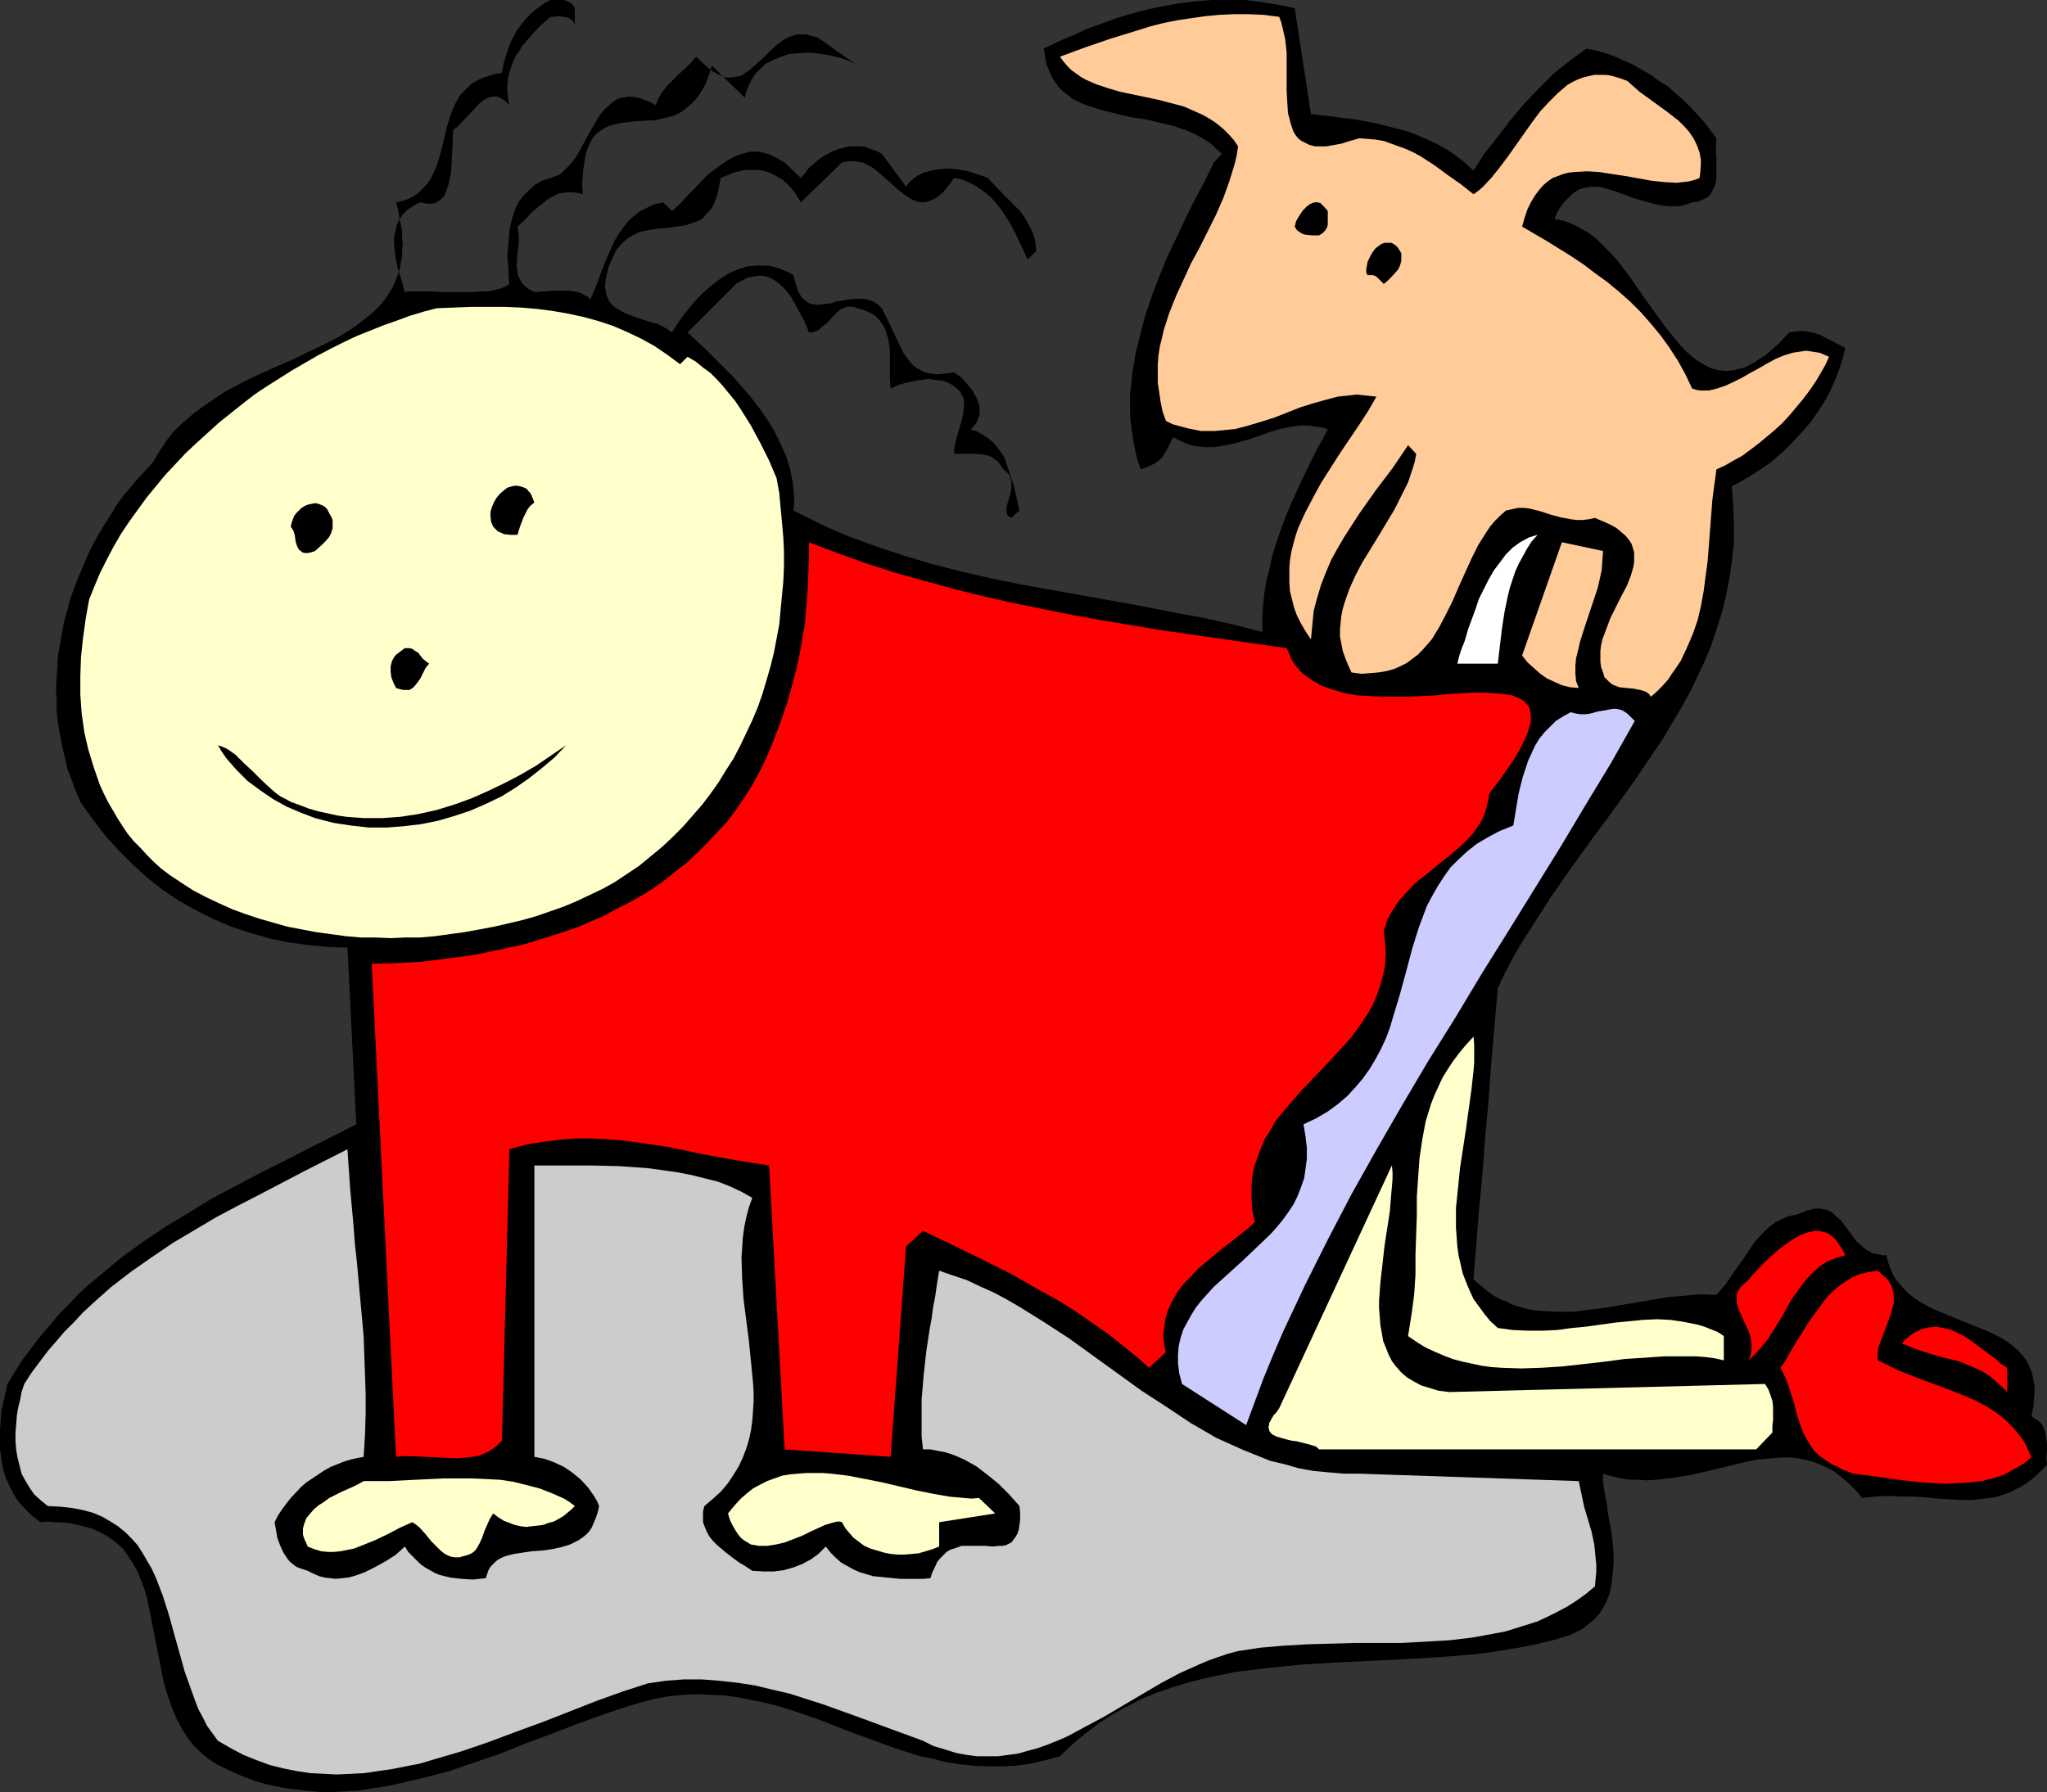 <?xml version="1.0" encoding="UTF-8" standalone="no"?>
<svg
   version="1.0"
   width="129.724mm"
   height="113.587mm"
   id="svg21"
   sodipodi:docname="Dog on Back 2.wmf"
   xmlns:inkscape="http://www.inkscape.org/namespaces/inkscape"
   xmlns:sodipodi="http://sodipodi.sourceforge.net/DTD/sodipodi-0.dtd"
   xmlns="http://www.w3.org/2000/svg"
   xmlns:svg="http://www.w3.org/2000/svg">
  <rect width="100%" height="100%" fill="#333333" stroke="none"/>
  <sodipodi:namedview
     id="namedview21"
     pagecolor="#ffffff"
     bordercolor="#000000"
     borderopacity="0.25"
     inkscape:showpageshadow="2"
     inkscape:pageopacity="0.0"
     inkscape:pagecheckerboard="0"
     inkscape:deskcolor="#d1d1d1"
     inkscape:document-units="mm" />
  <defs
     id="defs1">
    <pattern
       id="WMFhbasepattern"
       patternUnits="userSpaceOnUse"
       width="6"
       height="6"
       x="0"
       y="0" />
  </defs>
  <path
     style="fill:#000000;fill-opacity:1;fill-rule:evenodd;stroke:none"
     d="m 137.683,1.939 v 3.878 l -0.485,-0.808 -0.646,-0.485 -0.646,-0.323 -0.808,-0.162 -1.616,-0.162 -0.808,0.162 h -0.808 l -2.424,2.1 -2.262,2.424 -1.939,2.262 -0.808,1.293 -0.808,1.131 -0.646,1.293 -0.485,1.454 -0.485,1.293 -0.323,1.454 -0.162,1.616 v 1.616 l 0.162,1.454 0.323,1.777 -0.97,-0.969 -0.97,-0.646 -0.97,-0.485 h -0.808 l -0.97,0.162 -0.808,0.323 -0.808,0.485 -0.808,0.646 -1.616,1.777 -1.616,1.616 -1.616,1.777 -0.646,0.646 -0.808,0.485 -0.162,1.293 v 1.454 l -0.162,3.231 -0.162,3.231 -0.162,1.616 -0.323,1.454 -0.323,1.293 -0.485,1.293 -0.485,1.131 -0.808,0.808 -0.97,0.646 -0.97,0.323 h -0.646 -0.646 l -0.808,-0.162 -0.808,-0.162 -0.808,0.323 -0.808,0.485 -1.454,0.969 -1.131,1.131 -0.808,1.131 -0.646,1.454 -0.323,1.454 -0.323,1.454 v 1.454 l 0.162,1.616 0.162,1.616 0.646,3.07 0.97,2.908 0.323,1.293 0.323,1.131 1.131,-0.162 h 1.454 1.616 1.616 l 3.555,0.162 h 3.717 3.555 l 1.616,-0.162 h 1.778 l 1.454,-0.323 1.293,-0.323 1.293,-0.485 0.97,-0.646 -0.162,-1.454 -0.162,-3.393 -0.162,-1.939 0.162,-1.939 0.162,-1.939 0.162,-1.939 0.323,-1.777 0.485,-1.777 0.646,-1.939 0.808,-1.616 1.131,-1.454 1.293,-1.293 1.454,-1.293 1.616,-0.969 0.97,-0.323 1.131,-0.323 0.808,-0.323 0.97,-0.323 0.808,-0.485 0.646,-0.646 1.454,-1.454 1.293,-1.616 1.131,-1.939 1.131,-2.1 1.131,-2.1 1.131,-1.939 1.131,-1.939 1.293,-1.616 0.808,-0.646 0.646,-0.646 0.808,-0.646 0.808,-0.485 0.97,-0.323 0.97,-0.162 0.97,-0.162 1.131,0.162 1.131,0.162 1.293,0.485 1.293,0.485 1.454,0.808 0.323,-0.808 0.323,-0.808 0.97,-1.616 1.131,-1.454 2.747,-2.747 1.454,-1.293 1.454,-1.454 1.293,-1.454 1.454,1.454 1.293,1.131 1.293,0.969 1.131,0.646 1.131,0.485 0.97,0.323 h 0.97 l 0.97,-0.162 0.97,-0.162 0.97,-0.323 0.808,-0.646 0.808,-0.485 1.616,-1.454 1.778,-1.616 1.616,-1.616 1.616,-1.454 1.778,-1.293 0.97,-0.485 0.97,-0.323 0.97,-0.323 h 1.131 1.131 l 1.131,0.323 1.293,0.323 1.131,0.646 1.454,0.969 1.454,1.131 5.818,4.039 -1.131,-0.646 -1.454,-0.646 -1.454,-0.485 -1.939,-0.485 -1.778,-0.323 -2.101,-0.323 -2.101,-0.162 -2.262,0.162 -2.101,0.162 -1.939,0.646 -1.939,0.808 -0.97,0.485 -0.97,0.485 -0.808,0.808 -0.646,0.646 -0.808,0.808 -0.646,0.969 -0.646,1.131 -0.485,1.131 -0.485,1.131 -0.323,1.454 -7.918,-7.756 -0.646,2.262 -0.808,2.1 -0.97,1.777 -0.97,1.454 -1.131,1.293 -1.131,0.969 -1.131,0.969 -1.131,0.646 -1.293,0.646 -1.454,0.323 -2.586,0.646 -2.586,0.162 -2.747,0.162 -2.586,0.323 -1.131,0.162 -1.293,0.323 -1.131,0.323 -0.97,0.485 -0.97,0.646 -0.97,0.646 -0.808,0.969 -0.646,1.131 -0.646,1.454 -0.485,1.616 -0.323,1.939 -0.323,2.1 -0.162,2.585 v 1.293 l 0.162,1.454 -1.293,-0.323 -1.293,-0.162 h -1.131 l -1.131,0.162 -0.97,0.162 -0.97,0.485 -0.97,0.485 -0.97,0.646 -1.778,1.454 -1.778,1.454 -1.616,1.777 -1.778,1.616 0.162,0.969 0.162,1.131 v 2.1 l -0.323,2.262 -0.162,2.262 v 0.969 l 0.162,1.131 0.162,0.969 0.485,0.969 0.485,0.808 0.808,0.808 0.808,0.646 1.293,0.646 h 0.97 l 0.808,-0.162 h 0.808 l 1.778,-0.162 h 2.101 1.939 l 1.939,0.323 0.97,0.323 0.808,0.485 0.646,0.323 0.646,0.646 1.454,-3.393 1.293,-3.555 1.454,-3.555 0.808,-1.777 0.808,-1.777 0.97,-1.616 1.131,-1.616 1.131,-1.454 1.293,-1.131 1.616,-1.293 1.616,-0.808 1.778,-0.808 2.101,-0.485 2.101,2.1 1.293,-1.131 1.293,-1.293 1.293,-1.454 1.454,-1.454 2.909,-3.07 1.616,-1.293 1.778,-1.293 1.616,-1.131 1.778,-0.969 1.778,-0.646 1.939,-0.485 h 1.939 l 0.97,0.162 1.131,0.323 0.97,0.323 0.97,0.485 1.131,0.646 1.131,0.646 3.878,3.716 0.97,-1.131 0.97,-1.293 1.131,-0.969 1.131,-0.969 1.131,-0.808 1.131,-0.646 1.293,-0.646 1.293,-0.485 1.293,-0.323 1.293,-0.323 h 1.293 1.293 l 1.293,0.162 1.293,0.485 1.293,0.485 1.293,0.646 5.818,7.917 0.808,-1.131 1.131,-0.969 0.97,-0.646 1.293,-0.646 1.293,-0.323 1.293,-0.323 1.293,-0.162 1.454,-0.162 2.747,0.162 2.586,0.485 2.424,0.808 1.131,0.323 1.131,0.485 3.878,4.039 1.939,1.939 1.939,1.939 1.454,2.1 0.646,1.293 0.646,1.131 0.485,1.131 0.323,1.293 0.162,1.293 0.162,1.293 -2.101,2.1 -1.293,-2.908 -1.454,-3.07 -1.616,-3.07 -1.939,-2.908 -1.131,-1.454 -1.131,-1.293 -1.293,-1.131 -1.293,-0.969 -1.454,-0.969 -1.616,-0.808 -1.616,-0.646 -1.778,-0.323 -0.97,1.454 -0.97,1.131 -0.808,0.969 -0.97,0.808 -0.97,0.646 -0.808,0.323 -0.808,0.323 -0.808,0.162 h -0.808 l -0.808,-0.162 -0.808,-0.323 -0.808,-0.323 -1.454,-0.969 -1.454,-1.131 -1.454,-1.293 -1.616,-1.454 -1.454,-1.293 -1.616,-1.293 -1.778,-0.969 -0.808,-0.323 -0.97,-0.162 -0.97,-0.162 h -0.808 l -1.131,0.162 -0.97,0.162 -9.858,9.533 -0.808,-1.293 -0.808,-1.293 -0.97,-1.131 -0.97,-0.969 -0.97,-0.808 -1.131,-0.646 -1.131,-0.646 -1.131,-0.485 -1.293,-0.323 -1.293,-0.162 h -1.293 -1.454 l -1.454,0.323 -1.454,0.323 -1.454,0.646 -1.616,0.646 -0.323,1.939 -0.323,1.616 -0.485,1.454 -0.485,1.293 -0.646,1.131 -0.808,0.808 -0.646,0.808 -0.808,0.808 -0.97,0.485 -0.97,0.323 -1.939,0.646 -2.101,0.323 -2.262,0.323 -2.262,0.162 -2.101,0.323 -2.262,0.485 -0.97,0.485 -0.97,0.485 -0.97,0.646 -0.97,0.808 -0.808,0.808 -0.808,0.969 -0.646,1.293 -0.646,1.454 -0.646,1.454 -0.485,1.939 -0.162,0.969 -0.162,0.969 v 0.969 l 0.162,0.808 v 0.646 l 0.323,0.808 0.485,1.131 0.808,0.969 1.131,0.808 1.131,0.646 1.293,0.646 2.747,0.969 1.454,0.485 1.454,0.485 1.454,0.323 1.293,0.646 1.131,0.646 1.131,0.808 1.131,-1.777 1.293,-1.939 1.454,-1.777 1.454,-1.777 1.454,-1.616 1.778,-1.616 1.778,-1.454 1.778,-1.293 1.939,-1.131 1.939,-0.808 2.101,-0.646 2.101,-0.162 h 2.101 1.131 l 1.131,0.323 1.131,0.323 1.131,0.485 1.131,0.485 1.131,0.646 0.323,1.293 0.323,1.131 0.323,0.969 0.323,0.808 0.485,0.808 0.485,0.646 0.485,0.323 0.646,0.485 0.485,0.323 0.646,0.162 1.454,0.162 1.293,-0.162 1.616,-0.162 1.454,-0.485 3.232,-0.485 1.616,-0.162 h 1.616 l 1.454,0.323 0.808,0.323 0.808,0.485 0.646,0.485 0.646,0.646 1.616,3.231 1.454,3.07 1.454,3.07 0.646,1.293 0.808,1.131 0.97,1.293 0.97,0.969 1.131,0.646 1.293,0.646 1.454,0.323 1.616,0.162 1.778,-0.162 1.131,-0.162 0.97,-0.162 1.778,1.293 1.454,1.616 1.293,1.616 0.485,0.969 0.485,0.808 0.323,0.969 0.323,0.969 v 0.969 0.808 l -0.323,0.969 -0.323,0.969 -0.646,0.808 -0.808,0.969 1.616,0.485 1.293,0.808 1.293,0.808 1.131,0.969 0.97,1.131 0.808,1.131 0.808,1.131 0.485,1.293 0.97,2.908 0.97,2.908 0.646,2.908 0.646,2.908 -1.939,1.777 -0.485,-0.323 -0.485,-0.323 -0.162,-0.485 v -0.646 -0.808 l 0.162,-0.646 0.485,-1.777 0.485,-1.777 v -0.969 -0.808 l -0.162,-0.808 -0.323,-0.969 -0.646,-0.646 -0.808,-0.646 -0.485,-0.808 -0.485,-0.646 -0.485,-0.646 -0.646,-0.323 -0.646,-0.485 -0.646,-0.323 -1.454,-0.323 -1.616,-0.162 h -5.333 l 0.162,-1.777 0.323,-1.616 0.485,-1.616 0.485,-1.616 0.485,-1.777 0.323,-1.616 0.162,-1.777 v -0.969 l -0.323,-0.969 -0.646,-1.131 -0.808,-0.808 -0.97,-0.808 -0.97,-0.485 -1.131,-0.485 -1.131,-0.162 -1.293,-0.162 -1.293,-0.162 -2.424,0.323 -2.586,0.485 -2.262,0.646 -0.97,0.485 -0.808,0.323 -0.162,-2.747 v -3.07 -3.07 l -0.162,-1.454 -0.162,-1.293 -0.485,-1.454 -0.323,-1.131 -0.646,-1.131 -0.808,-1.131 -0.97,-0.969 -1.131,-0.646 -1.454,-0.646 -1.616,-0.485 -0.97,-0.323 h -0.808 -0.808 l -0.808,0.323 -0.646,0.323 -0.646,0.485 -1.293,1.293 -1.131,1.293 -1.454,1.131 -0.646,0.646 -0.646,0.323 -0.97,0.323 h -0.808 l -0.485,-1.293 -0.646,-1.454 -1.454,-2.747 -1.616,-2.908 -0.97,-1.293 -0.97,-1.131 -1.131,-0.969 -1.131,-0.808 -1.293,-0.646 -1.293,-0.323 h -1.454 l -0.808,0.162 -0.808,0.162 -0.808,0.162 -0.808,0.485 -0.97,0.485 -0.808,0.485 -11.635,11.633 2.101,1.939 2.101,1.939 2.262,2.262 2.262,2.262 2.262,2.262 2.101,2.424 2.101,2.424 2.101,2.747 1.939,2.747 1.616,2.747 1.454,2.908 1.293,2.908 0.97,3.07 0.646,3.231 0.162,1.616 0.162,1.777 v 1.616 l -0.162,1.777 3.232,1.616 3.232,1.616 3.232,1.454 3.394,1.454 6.626,2.424 6.787,2.262 7.11,2.1 6.949,1.777 7.11,1.616 7.11,1.454 14.544,2.585 14.382,2.585 7.272,1.454 7.11,1.293 7.272,1.616 6.949,1.777 v -3.07 l 0.162,-3.07 0.323,-3.07 0.485,-3.07 0.808,-3.07 0.646,-3.07 0.97,-3.07 1.131,-3.231 1.131,-3.07 1.293,-3.07 2.747,-5.978 2.909,-5.978 3.07,-5.655 -1.131,-0.485 -1.131,-0.162 -2.262,-0.323 h -2.262 l -2.262,0.323 -2.262,0.485 -2.262,0.646 -4.525,1.616 -2.262,0.646 -2.262,0.646 -2.424,0.485 -2.262,0.323 h -2.424 l -2.424,-0.323 -1.131,-0.323 -1.293,-0.485 -1.293,-0.646 -1.131,-0.646 -0.808,1.616 -0.646,1.293 -0.646,1.131 -0.646,0.969 -0.97,0.808 -0.97,0.646 -1.454,0.646 -1.616,0.646 -0.808,-2.1 -0.485,-2.262 -0.485,-2.262 -0.323,-2.262 -0.323,-2.262 -0.162,-2.424 v -2.262 -2.424 l 0.323,-2.262 0.162,-2.262 0.808,-4.847 1.131,-4.686 1.293,-4.847 1.616,-4.686 1.778,-4.686 1.939,-4.686 2.262,-4.686 2.101,-4.524 2.262,-4.524 2.262,-4.201 2.101,-4.363 1.939,-2.1 -1.293,-1.131 -1.131,-1.131 -1.454,-0.969 -1.293,-0.808 -1.616,-0.808 -1.454,-0.646 -3.232,-1.131 -3.394,-0.808 -3.394,-0.808 -3.394,-0.485 -3.394,-0.808 -3.394,-0.808 -3.07,-0.969 -1.454,-0.485 -1.293,-0.646 -1.454,-0.646 -1.131,-0.969 -1.131,-0.808 -1.131,-1.131 -0.808,-1.131 -0.808,-1.293 -0.646,-1.454 -0.646,-1.616 -0.323,-1.777 -0.323,-1.939 3.394,-1.616 3.394,-1.454 3.555,-1.616 3.555,-1.293 3.555,-1.293 3.717,-1.131 3.717,-0.969 3.878,-0.808 3.717,-0.646 3.878,-0.485 L 290.233,0 h 4.04 3.878 l 4.04,0.485 3.878,0.646 4.04,0.808 3.878,25.367 5.333,0.646 5.171,0.646 5.171,0.969 2.586,0.646 5.01,1.293 2.424,0.969 2.262,0.969 2.424,1.131 2.262,1.293 2.101,1.454 2.101,1.616 2.101,1.939 2.586,-4.039 3.07,-3.878 3.07,-4.039 3.232,-3.878 3.555,-3.716 3.555,-3.555 1.939,-1.616 2.101,-1.616 1.939,-1.454 1.939,-1.454 2.424,0.485 2.262,0.646 2.262,0.808 2.101,0.969 2.262,0.969 2.101,1.293 2.101,1.131 1.939,1.454 2.101,1.293 1.778,1.616 1.939,1.616 3.394,3.555 1.616,1.777 1.454,1.939 1.454,1.939 -0.162,2.1 0.162,2.585 v 2.424 2.424 l -0.162,1.131 -0.323,0.969 -0.485,0.969 -0.485,0.969 -0.808,0.646 -0.97,0.485 -1.131,0.485 -1.454,0.162 -1.293,0.485 -1.131,0.323 -1.131,0.162 h -1.131 l -2.424,-0.162 -2.262,-0.485 -2.262,-0.646 -2.262,-0.646 -4.363,-1.616 -2.101,-0.646 -1.939,-0.485 h -0.97 -1.131 l -0.97,0.162 -0.808,0.162 -0.97,0.323 -0.97,0.646 -0.808,0.646 -0.808,0.808 -0.97,0.969 -0.808,1.131 -0.808,1.293 -0.646,1.616 2.101,0.323 2.101,0.808 1.939,0.969 1.939,1.131 1.939,1.454 1.616,1.616 1.778,1.777 1.616,1.777 3.07,4.039 2.909,4.201 2.909,4.039 2.909,4.039 1.454,1.777 1.454,1.777 1.454,1.616 1.616,1.454 1.454,1.131 1.616,0.969 1.616,0.808 1.778,0.485 1.778,0.162 1.939,-0.162 0.97,-0.323 0.97,-0.162 0.97,-0.323 1.131,-0.646 0.97,-0.485 1.131,-0.808 1.131,-0.646 1.131,-0.969 1.131,-0.969 1.293,-1.131 1.131,-1.293 1.293,-1.293 0.97,-0.162 0.97,-0.162 h 1.778 l 1.778,0.323 1.778,0.485 1.454,0.808 1.616,0.808 3.07,1.616 -0.646,2.585 -0.808,2.585 -0.97,2.424 -1.131,2.585 -1.293,2.424 -1.454,2.262 -1.616,2.424 -1.778,2.1 -1.939,2.1 -1.939,2.1 -2.101,1.939 -2.101,1.777 -2.262,1.616 -2.262,1.454 -2.424,1.454 -2.424,1.293 0.323,4.524 0.162,4.686 v 4.363 l -0.485,4.363 -0.646,4.363 -0.808,4.039 -0.97,4.039 -1.293,4.039 -1.293,3.878 -1.616,3.878 -1.778,3.716 -1.778,3.716 -2.101,3.716 -2.101,3.555 -2.101,3.555 -2.424,3.555 -4.686,6.948 -5.01,6.948 -5.01,6.786 -5.01,6.948 -4.848,6.948 -4.525,7.109 -2.262,3.555 -2.101,3.555 -1.939,3.716 -1.778,3.716 -0.808,9.371 -0.808,9.21 -0.646,9.048 -0.808,8.725 -0.646,8.725 -0.808,8.402 -0.646,8.24 -0.646,8.079 1.454,1.293 1.616,1.293 1.454,1.131 1.778,0.969 1.616,0.646 1.616,0.808 1.778,0.485 1.616,0.485 1.939,0.323 1.778,0.162 3.555,0.162 h 3.717 l 3.717,-0.485 3.878,-0.485 3.878,-0.646 7.595,-1.293 3.878,-0.646 3.878,-0.323 3.717,-0.323 3.717,0.162 1.131,-1.293 1.131,-1.293 1.939,-2.908 2.101,-2.908 1.939,-2.908 0.97,-1.454 2.424,-2.585 1.293,-1.131 1.293,-0.969 1.616,-0.808 1.616,-0.646 1.778,-0.323 1.293,-0.485 0.97,-0.485 0.97,-0.162 0.97,-0.323 h 0.808 0.808 l 0.646,0.162 0.808,0.162 1.293,0.646 0.97,0.969 1.131,0.969 0.97,1.293 0.808,1.131 0.97,1.293 0.97,1.293 1.131,0.969 1.131,0.969 1.454,0.808 0.808,0.162 1.616,0.323 h 0.97 l 0.485,1.939 0.646,1.777 0.808,1.616 1.131,1.454 1.131,1.293 1.131,1.131 1.454,1.131 1.454,0.969 1.454,0.808 1.616,0.808 3.394,1.454 6.787,2.747 3.232,1.293 1.616,0.808 1.454,0.808 1.293,0.808 1.293,0.969 1.293,1.131 0.97,1.131 0.97,1.293 0.646,1.293 0.646,1.616 0.323,1.777 0.323,1.777 -0.162,2.1 -0.162,2.262 -0.485,2.424 0.808,0.485 0.646,0.485 0.646,0.485 0.485,0.646 0.323,0.646 0.323,0.808 0.323,1.454 0.162,1.616 v 1.616 l -0.162,1.777 0.162,1.616 -1.293,1.293 -1.131,1.131 -1.131,0.969 -1.293,0.969 -1.293,0.808 -1.293,0.646 -1.131,0.646 -1.293,0.485 -2.586,0.808 -2.586,0.323 -2.747,0.323 h -2.747 l -2.747,-0.162 -2.909,-0.162 -2.909,-0.323 -2.909,-0.162 h -2.909 l -3.07,-0.162 -3.07,0.162 -3.232,0.323 -1.616,-1.939 -1.616,-1.616 -1.778,-1.454 -1.616,-1.293 -1.778,-0.969 -1.778,-0.808 -1.778,-0.646 -1.778,-0.485 -1.939,-0.323 -1.778,-0.162 h -1.939 l -1.778,0.162 -3.878,0.323 -3.878,0.808 -3.878,0.969 -4.04,0.969 -4.202,0.969 -4.04,0.646 -4.202,0.485 -2.101,0.162 -2.101,-0.162 h -2.262 l -2.101,-0.323 -2.101,-0.485 -2.101,-0.646 v 1.939 l 0.323,2.1 0.485,2.424 0.323,2.585 0.485,2.747 0.485,2.747 0.323,2.747 0.162,2.908 -0.162,2.908 -0.323,2.747 -0.162,1.293 -0.323,1.454 -0.485,1.293 -0.485,1.131 -0.646,1.131 -0.646,1.131 -0.97,1.131 -0.97,0.969 -1.131,0.808 -1.131,0.969 -1.293,0.646 -1.616,0.808 -3.717,1.131 -3.878,0.969 -3.878,0.808 -3.878,0.646 -3.878,0.646 -4.04,0.485 -8.08,0.646 -8.242,0.485 -16.483,0.808 -8.242,0.485 -7.918,0.808 -4.04,0.485 -4.04,0.485 -3.878,0.808 -3.878,0.808 -3.717,0.969 -3.717,1.131 -3.717,1.293 -3.555,1.454 -3.394,1.777 -3.555,1.939 -3.232,2.1 -3.232,2.424 -3.07,2.585 -3.07,2.908 -3.555,0.969 -3.555,0.808 -3.394,0.485 -3.555,0.162 h -3.232 l -3.394,-0.162 -3.232,-0.323 -3.232,-0.485 -3.07,-0.808 -3.232,-0.646 -3.07,-0.969 -3.07,-0.969 -6.141,-2.262 -6.141,-2.262 -6.141,-2.424 -6.141,-2.1 -3.07,-0.969 -3.232,-0.808 -3.232,-0.646 -3.07,-0.646 -3.232,-0.485 -3.394,-0.162 -3.394,-0.162 -3.394,0.162 -3.555,0.323 -3.394,0.646 -3.717,0.969 -3.717,1.131 -5.656,1.939 -5.818,2.1 -5.818,2.262 -6.141,2.262 -5.979,2.424 -6.141,2.1 -6.141,2.1 -6.141,1.616 -6.302,1.454 -3.07,0.646 -3.232,0.485 -3.07,0.485 -3.07,0.162 -3.07,0.162 h -3.07 l -3.232,-0.323 -3.07,-0.323 -3.07,-0.485 -3.07,-0.646 -2.909,-0.808 -3.07,-1.131 -2.909,-1.293 -3.07,-1.454 -2.262,-1.454 -1.939,-1.616 -1.778,-1.777 -1.454,-1.939 -1.293,-2.1 -1.131,-2.1 -0.97,-2.262 -0.808,-2.262 -0.808,-2.424 -0.646,-2.424 -0.97,-5.009 -0.97,-4.847 -0.97,-5.009 -0.97,-4.686 -0.646,-2.262 -0.808,-2.1 -0.808,-2.1 -1.131,-1.939 -1.131,-1.777 -1.293,-1.777 -1.616,-1.454 -1.778,-1.293 -1.939,-1.131 -2.262,-0.969 -1.293,-0.323 -1.293,-0.323 -1.454,-0.323 -1.454,-0.323 -3.07,-0.162 -1.778,-0.162 -1.778,0.162 L 7.757,363.22 5.979,361.442 4.363,359.665 3.232,357.888 2.262,355.949 1.293,353.848 0.646,351.586 0.323,349.486 0,347.224 v -2.262 -2.424 l 0.162,-2.262 0.162,-2.262 0.485,-2.1 0.485,-2.1 0.485,-2.262 1.778,-2.908 1.939,-3.07 2.101,-2.747 2.101,-2.747 2.262,-2.585 2.101,-2.585 2.424,-2.424 2.262,-2.424 2.424,-2.262 2.586,-2.1 5.01,-4.201 5.333,-3.878 5.494,-3.716 5.656,-3.393 5.494,-3.393 5.818,-3.07 5.818,-3.07 5.818,-2.908 5.656,-2.908 11.474,-5.817 -2.101,-42.333 -4.848,-0.162 -4.848,-0.485 -4.686,-0.646 -4.525,-0.969 -4.525,-1.293 -4.363,-1.454 -4.202,-1.777 -4.202,-2.1 -4.04,-2.262 -3.878,-2.585 -3.717,-2.908 -3.555,-3.231 -3.394,-3.393 -3.232,-3.555 -3.07,-4.039 -2.909,-4.039 -1.131,-2.747 -0.97,-2.585 -0.97,-2.585 -0.646,-2.747 -0.646,-2.747 -0.485,-2.585 -0.485,-2.747 -0.323,-2.747 v -2.747 l -0.162,-2.747 0.162,-2.747 0.162,-2.747 0.162,-2.747 0.485,-2.585 0.485,-2.747 0.485,-2.747 0.808,-2.747 0.646,-2.585 0.97,-2.585 0.97,-2.585 1.131,-2.585 0.97,-2.424 1.293,-2.585 1.293,-2.424 1.454,-2.424 1.454,-2.262 1.454,-2.424 1.616,-2.262 3.555,-4.201 3.717,-4.039 1.616,-2.747 1.616,-2.424 1.939,-2.424 2.262,-2.1 2.262,-1.939 2.424,-1.777 2.586,-1.777 2.424,-1.616 2.747,-1.454 2.747,-1.454 5.656,-2.585 5.494,-2.424 5.333,-2.585 2.747,-1.293 2.424,-1.293 2.424,-1.454 2.101,-1.454 2.101,-1.616 1.939,-1.616 1.778,-1.777 1.454,-1.939 1.293,-2.1 0.97,-2.262 0.808,-2.424 0.162,-1.293 0.323,-1.454 v -1.293 l 0.162,-1.616 -0.162,-1.454 v -1.616 l -0.323,-1.616 -0.323,-1.616 -0.323,-1.939 -0.485,-1.777 1.454,-0.323 1.454,-0.485 1.293,-0.646 0.97,-0.646 0.97,-0.969 0.808,-0.808 0.808,-0.969 0.646,-0.969 1.131,-2.424 0.808,-2.424 0.646,-2.424 0.646,-2.747 0.646,-2.585 0.808,-2.585 0.97,-2.424 0.646,-1.131 0.646,-1.131 0.808,-0.808 0.97,-0.969 0.97,-0.969 1.131,-0.646 1.293,-0.646 1.454,-0.485 1.616,-0.485 1.778,-0.323 0.485,-2.585 0.808,-2.585 0.97,-2.585 1.293,-2.424 1.616,-2.1 0.97,-1.131 0.97,-0.969 0.97,-0.808 1.131,-0.808 1.131,-0.808 L 131.865,0 h 0.808 0.808 1.616 l 0.808,0.323 0.646,0.323 0.646,0.485 z"
     id="path1" />
  <path
     style="fill:#ffcc99;fill-opacity:1;fill-rule:evenodd;stroke:none"
     d="m 306.393,4.039 0.485,1.293 0.323,1.293 0.646,2.908 0.323,3.07 v 3.07 5.978 l 0.162,2.908 0.162,2.585 0.323,1.131 0.323,1.293 0.323,0.969 0.323,0.969 0.485,0.808 0.646,0.808 0.808,0.646 0.97,0.485 0.97,0.485 1.293,0.323 h 1.293 1.454 l 1.778,-0.323 1.778,-0.323 2.101,-0.646 2.262,-0.646 2.101,0.162 1.778,0.162 1.939,0.323 1.778,0.646 1.778,0.646 1.778,0.646 1.778,0.808 1.778,0.969 3.232,2.1 3.07,2.262 3.232,2.262 3.07,2.424 1.131,-0.808 1.131,-0.969 2.101,-2.262 1.939,-2.424 1.939,-2.585 3.878,-5.494 1.939,-2.747 1.939,-2.585 2.101,-2.262 2.101,-2.1 1.131,-0.969 1.131,-0.969 1.131,-0.646 1.293,-0.646 1.293,-0.485 1.293,-0.323 1.454,-0.323 h 1.454 1.454 l 1.616,0.323 1.616,0.485 1.778,0.646 1.454,1.293 1.454,1.293 6.464,4.686 1.454,1.131 1.454,1.131 1.454,1.454 1.131,1.293 0.97,1.454 0.808,1.616 0.646,1.777 0.323,1.777 v 0.969 l -0.162,2.262 -0.162,1.131 -1.293,0.485 -1.293,0.323 -1.454,0.162 -1.454,0.162 -2.909,-0.162 -3.07,-0.323 -6.302,-1.131 -3.232,-0.485 -3.07,-0.485 -2.909,-0.162 -2.909,0.162 -1.454,0.162 -1.293,0.323 -1.293,0.485 -1.293,0.485 -1.131,0.808 -1.131,0.969 -0.97,1.131 -0.97,1.293 -0.97,1.616 -0.808,1.616 -0.646,1.939 -0.646,2.262 5.818,3.393 5.979,3.716 2.909,1.939 2.747,2.1 2.909,2.1 2.747,2.262 2.747,2.424 2.586,2.585 2.424,2.747 2.262,2.747 2.101,2.908 2.101,3.231 1.778,3.231 1.616,3.393 0.97,0.323 0.97,0.162 h 1.131 0.97 l 1.939,-0.485 1.939,-0.646 2.101,-0.969 1.939,-0.969 1.939,-1.131 2.101,-1.131 1.939,-1.131 2.101,-1.131 1.939,-0.808 2.101,-0.646 2.101,-0.323 1.131,-0.162 1.131,0.162 0.97,0.162 1.131,0.162 1.131,0.485 1.131,0.485 -0.97,2.1 -1.131,1.939 -1.131,1.939 -1.454,2.1 -1.454,1.939 -1.616,1.939 -1.616,1.939 -1.778,1.939 -1.939,1.777 -1.939,1.616 -1.939,1.616 -1.939,1.454 -1.939,1.454 -2.101,1.131 -1.939,1.131 -2.101,0.969 -0.485,3.555 -0.485,3.716 -1.131,14.703 -0.485,3.555 -0.485,3.716 -0.646,3.555 -0.808,3.393 -1.131,3.231 -1.454,3.393 -1.454,3.07 -0.97,1.454 -1.131,1.616 -0.97,1.454 -1.293,1.454 -1.293,1.293 -1.454,1.293 -0.485,-0.646 -0.646,-0.485 -0.808,-0.323 -0.646,-0.162 -1.616,-0.323 -1.778,-0.162 -1.616,-0.162 -0.808,-0.323 -0.808,-0.323 -0.646,-0.485 -0.646,-0.646 -0.646,-0.646 -0.323,-1.131 -0.485,-1.293 -0.162,-1.293 v -1.293 -1.293 l 0.162,-1.293 0.323,-1.454 0.97,-2.585 0.97,-2.585 1.293,-2.585 1.293,-2.585 1.293,-2.424 0.97,-2.424 0.323,-1.131 0.323,-1.131 0.162,-1.131 v -1.131 -1.131 l -0.323,-1.131 -0.323,-0.969 -0.646,-0.969 -0.808,-0.969 -0.97,-0.808 -1.131,-0.969 -1.454,-0.808 -1.778,-0.808 -1.939,-0.808 -1.616,0.323 -1.293,0.162 h -1.454 l -1.293,-0.162 -2.586,-0.485 -2.424,-0.646 -2.424,-0.808 -2.586,-0.646 -1.293,-0.162 h -1.454 l -1.454,0.323 -1.454,0.323 -1.293,1.131 -1.293,1.293 -1.131,1.293 -0.97,1.454 -1.939,3.07 -1.616,3.231 -3.07,6.786 -1.454,3.393 -1.616,3.232 -1.616,3.07 -1.778,2.908 -1.131,1.293 -1.131,1.293 -1.131,1.131 -1.293,0.969 -1.293,0.969 -1.616,0.808 -1.454,0.646 -1.778,0.485 -1.939,0.323 -1.939,0.162 -2.101,0.162 -2.424,-0.323 -0.808,-1.777 -0.646,-1.616 -0.646,-1.777 -0.323,-1.777 -0.323,-1.616 v -1.777 l 0.162,-1.616 0.162,-1.616 0.323,-1.616 0.485,-1.616 1.131,-3.231 1.454,-3.231 1.616,-3.07 3.878,-6.301 1.939,-3.231 1.939,-3.232 1.616,-3.231 1.616,-3.231 1.131,-3.393 0.485,-1.616 0.323,-1.777 -1.939,-2.1 -3.717,5.494 -4.04,5.332 -3.878,5.494 -1.778,2.747 -1.778,2.747 -1.616,2.747 -1.616,2.908 -1.293,3.07 -1.131,2.908 -0.97,3.231 -0.808,3.07 -0.323,3.393 -0.323,3.393 -1.293,-1.939 -1.131,-1.939 -0.97,-1.939 -0.646,-1.777 -0.485,-1.939 -0.485,-1.939 -0.162,-1.939 v -1.939 -1.939 l 0.162,-1.777 0.323,-1.939 0.485,-1.939 0.485,-1.777 0.646,-1.939 1.616,-3.555 1.939,-3.716 1.939,-3.555 2.262,-3.555 2.262,-3.555 4.686,-6.948 2.101,-3.231 1.939,-3.393 -1.616,-0.162 -1.454,-0.162 -1.616,-0.162 -1.454,0.162 -3.07,0.323 -3.07,0.808 -2.909,0.808 -3.07,0.969 -6.141,2.424 -3.07,0.969 -3.232,0.969 -3.07,0.808 -3.232,0.323 -1.616,0.162 h -1.616 -1.778 l -1.616,-0.323 -1.616,-0.323 -1.778,-0.485 -1.778,-0.485 -1.616,-0.808 -0.808,-2.262 -0.485,-2.424 -0.323,-2.262 -0.323,-2.1 V 89.512 87.25 l 0.162,-2.1 0.323,-2.1 0.485,-1.939 0.485,-2.1 1.293,-4.039 1.616,-4.039 1.778,-3.878 1.778,-3.878 2.101,-3.878 3.878,-7.756 1.778,-4.039 1.454,-4.039 1.293,-4.201 0.485,-2.1 0.323,-2.1 -0.97,-1.454 -1.131,-1.293 -1.293,-1.293 -1.131,-0.969 -1.293,-0.969 -1.293,-0.808 -1.454,-0.808 -1.454,-0.646 -2.909,-1.293 -3.07,-0.808 -3.07,-0.808 -3.07,-0.646 -3.07,-0.646 -3.07,-0.646 -2.747,-0.808 -2.909,-0.969 -2.586,-1.131 -1.131,-0.646 -1.131,-0.808 -1.131,-0.808 -0.97,-0.969 -0.97,-1.131 -0.808,-1.131 6.141,-2.262 6.141,-2.1 6.302,-1.939 3.07,-0.969 3.232,-0.808 3.232,-0.646 3.232,-0.485 3.394,-0.485 3.394,-0.323 3.555,-0.162 h 3.555 l 3.555,0.162 z"
     id="path2" />
  <path
     style="fill:#000000;fill-opacity:1;fill-rule:evenodd;stroke:none"
     d="m 318.028,50.573 v 0.808 0.808 1.616 l -0.162,0.646 -0.485,0.808 -0.646,0.646 -0.808,0.485 h -1.616 l -1.616,-0.162 -0.646,-0.162 -0.808,-0.485 -0.646,-0.485 -0.485,-0.808 0.162,-0.646 0.162,-0.646 0.646,-1.131 0.97,-1.454 0.97,-0.969 0.646,-0.485 0.646,-0.323 0.646,-0.162 h 0.646 l 0.646,0.162 0.485,0.485 0.646,0.646 z"
     id="path3" />
  <path
     style="fill:#000000;fill-opacity:1;fill-rule:evenodd;stroke:none"
     d="m 335.32,60.106 0.323,0.646 v 0.646 1.131 l -0.323,1.131 -0.485,0.969 -1.616,1.777 -0.323,0.323 -0.485,0.485 -0.97,0.808 -0.323,-0.323 -0.485,-0.485 -0.808,-0.808 -0.485,-0.323 -0.485,-0.162 h -0.646 -0.646 l -0.323,-0.646 v -0.808 l 0.162,-0.808 0.162,-0.969 0.808,-1.616 0.485,-0.808 0.646,-0.808 0.646,-0.485 0.646,-0.485 0.808,-0.323 h 0.808 0.808 l 0.646,0.323 0.808,0.646 z"
     id="path4" />
  <path
     style="fill:#ffffcc;fill-opacity:1;fill-rule:evenodd;stroke:none"
     d="m 162.893,87.25 1.778,-1.777 1.939,1.131 1.778,1.454 1.778,1.293 1.616,1.616 1.454,1.616 1.454,1.777 1.454,1.777 1.293,1.939 2.424,3.878 2.262,4.201 2.101,4.201 1.778,4.201 0.646,3.555 0.323,3.555 0.323,3.393 0.323,3.716 0.162,3.393 v 3.555 l -0.162,3.555 -0.323,3.393 -0.323,3.393 -0.323,3.555 -0.646,3.393 -0.646,3.393 -0.808,3.231 -0.97,3.393 -0.97,3.231 -1.131,3.231 -1.293,3.07 -1.454,3.07 -1.454,3.07 -1.616,3.07 -1.778,2.747 -1.778,2.908 -1.939,2.747 -2.101,2.747 -2.262,2.585 -2.262,2.585 -2.424,2.424 -2.586,2.424 -2.747,2.262 -2.747,2.262 -2.909,1.939 -2.909,1.939 -2.909,1.616 -3.07,1.454 -3.07,1.454 -3.07,1.293 -3.232,1.131 -3.232,1.131 -3.394,0.969 -3.394,0.808 -3.555,0.808 -3.394,0.646 -3.555,0.646 -3.555,0.485 -3.555,0.485 -3.555,0.323 h -3.555 l -3.555,0.162 -3.717,-0.162 h -3.555 l -3.555,-0.323 -3.555,-0.485 -3.555,-0.485 -3.394,-0.646 -3.394,-0.646 -3.394,-0.969 -3.394,-0.969 -3.394,-1.131 -3.07,-1.131 -3.232,-1.454 -3.07,-1.454 -3.07,-1.616 -2.747,-1.777 -2.909,-1.939 -1.939,-1.454 -1.778,-1.616 -1.616,-1.616 -1.616,-1.777 -1.616,-1.616 -1.454,-1.777 -1.293,-1.939 -1.131,-1.777 -1.131,-1.939 -1.131,-1.939 -0.97,-1.939 -0.97,-2.1 -1.454,-4.201 -1.293,-4.201 -0.97,-4.201 -0.646,-4.524 -0.323,-4.524 v -4.524 l 0.162,-4.524 0.485,-4.524 0.646,-4.686 0.808,-4.524 1.293,-3.231 1.293,-3.07 1.616,-3.231 1.616,-3.07 1.778,-3.07 1.939,-2.908 2.101,-2.908 2.101,-2.908 2.262,-2.747 2.262,-2.747 2.424,-2.585 2.424,-2.585 2.586,-2.424 5.333,-4.847 5.656,-4.524 2.909,-2.262 2.909,-1.939 3.07,-1.939 3.07,-1.939 3.07,-1.777 3.07,-1.777 3.07,-1.616 3.232,-1.616 3.07,-1.454 3.232,-1.293 3.232,-1.293 3.232,-1.131 3.07,-1.131 3.232,-0.969 3.07,-0.808 4.202,-0.162 4.04,-0.162 h 4.04 4.04 l 3.878,0.162 3.878,0.323 3.717,0.485 3.717,0.646 3.717,0.808 3.555,0.969 3.394,1.131 3.394,1.454 3.394,1.616 3.232,1.777 3.07,2.1 z"
     id="path5" />
  <path
     style="fill:#000000;fill-opacity:1;fill-rule:evenodd;stroke:none"
     d="m 127.987,120.373 -0.97,0.808 -0.646,0.808 -0.485,0.969 -0.485,0.969 -0.808,2.1 -0.646,2.1 h -1.616 l -1.616,-0.162 -0.646,-0.323 -0.808,-0.323 -0.485,-0.485 -0.646,-0.646 -0.485,-1.131 -0.162,-1.293 v -1.131 l 0.323,-1.131 0.485,-1.131 0.646,-1.131 0.808,-0.969 0.97,-0.808 0.808,-0.646 1.131,-0.323 0.97,-0.162 0.97,0.162 0.97,0.323 0.646,0.323 0.323,0.485 0.485,0.485 0.323,0.646 0.323,0.808 z"
     id="path6" />
  <path
     style="fill:#000000;fill-opacity:1;fill-rule:evenodd;stroke:none"
     d="m 79.507,124.089 0.162,0.646 v 0.646 1.131 l -0.323,1.131 -0.485,0.969 -0.808,0.969 -0.808,0.808 -1.778,1.616 -0.97,0.323 -0.808,0.162 h -0.646 l -0.646,-0.162 -0.323,-0.323 -0.485,-0.323 -0.485,-0.969 -0.323,-1.131 -0.162,-1.293 -0.323,-1.131 -0.646,-0.969 0.162,-0.808 0.323,-0.969 0.323,-0.808 0.485,-0.646 0.646,-0.646 0.646,-0.646 0.808,-0.485 0.808,-0.323 0.808,-0.162 0.808,-0.162 0.808,0.162 0.808,0.323 0.646,0.323 0.646,0.646 0.485,0.969 z"
     id="path7" />
  <path
     style="fill:#ffffff;fill-opacity:1;fill-rule:evenodd;stroke:none"
     d="m 368.286,128.129 -1.454,1.616 -1.131,1.777 -0.97,1.777 -0.97,1.777 -0.808,1.777 -0.646,1.939 -0.646,1.939 -0.485,1.939 -0.808,3.878 -0.646,4.201 -0.97,8.24 h -9.696 l 0.485,-1.939 0.646,-1.939 0.485,-1.131 0.323,-0.969 0.646,-2.262 1.778,-4.847 0.808,-2.424 1.131,-2.262 1.131,-2.262 1.293,-2.262 1.454,-1.939 1.454,-1.939 1.616,-1.616 1.778,-1.293 2.101,-1.131 0.97,-0.323 z"
     id="path8" />
  <path
     style="fill:#ff0000;fill-opacity:1;fill-rule:evenodd;stroke:none"
     d="m 308.171,155.273 0.646,1.293 0.485,1.293 0.646,1.131 0.808,0.969 0.808,0.969 0.97,0.808 1.131,0.808 0.97,0.646 1.131,0.646 1.293,0.646 2.424,0.808 2.747,0.808 2.909,0.485 2.909,0.162 3.232,0.162 h 3.232 3.07 l 6.302,-0.323 3.07,-0.323 3.07,-0.162 2.747,-0.162 h 2.747 l 2.424,0.162 2.101,0.162 2.101,0.323 0.808,0.323 0.808,0.323 0.646,0.323 0.646,0.485 0.485,0.485 0.485,0.485 0.323,0.646 0.162,0.808 0.162,0.646 v 0.969 0.969 l -0.323,0.969 -0.323,1.131 -0.485,1.293 -0.646,1.293 -0.646,1.454 -0.97,1.616 -0.97,1.616 -1.293,1.777 -1.293,1.939 -1.454,1.939 -1.616,2.1 -0.162,1.454 -0.323,1.293 -0.323,1.293 -0.485,1.293 -0.485,1.131 -0.646,0.969 -1.454,2.1 -1.778,1.939 -1.939,1.777 -2.101,1.777 -2.101,1.616 -2.101,1.777 -2.101,1.616 -2.101,1.777 -1.778,1.939 -1.778,1.939 -1.454,2.262 -0.646,1.131 -0.646,1.131 -0.323,1.293 -0.485,1.293 0.323,2.908 0.162,2.747 -0.162,2.585 -0.485,2.424 -0.646,2.424 -0.808,2.262 -0.97,2.262 -1.131,2.1 -1.293,1.939 -1.454,2.1 -1.454,1.939 -1.616,1.777 -3.394,3.716 -6.787,7.109 -3.232,3.716 -1.616,1.939 -1.454,1.777 -1.131,2.1 -1.293,1.939 -0.97,2.262 -0.808,2.262 -0.808,2.262 -0.485,2.424 -0.162,2.424 v 2.747 l 0.162,2.747 0.646,2.908 -1.778,1.616 -3.878,3.07 -1.939,1.454 -4.04,3.393 -1.939,1.616 -1.778,1.939 -1.778,1.777 -1.454,1.939 -1.293,2.262 -0.97,2.1 -0.646,2.262 -0.162,1.293 -0.162,1.131 -0.162,1.293 0.162,1.293 0.162,1.293 0.323,1.454 -4.04,3.716 -3.07,-2.747 -3.232,-2.585 -3.232,-2.585 -3.232,-2.262 -3.232,-2.262 -3.394,-2.262 -3.232,-1.939 -3.555,-1.939 -6.787,-3.878 -7.11,-3.555 -6.949,-3.393 -7.11,-3.393 -4.04,3.716 -3.717,50.411 -25.371,-1.777 -3.717,-68.023 -4.202,-0.646 -4.04,-0.646 -7.918,-1.454 -7.595,-1.616 -7.595,-1.131 -3.717,-0.485 -3.717,-0.323 -3.878,-0.162 h -3.717 l -3.878,0.323 -3.878,0.485 -4.04,0.646 -4.04,1.131 -1.778,69.8 -1.293,1.293 -1.293,0.969 -1.293,0.646 -1.454,0.646 -1.616,0.323 -1.616,0.162 -1.616,0.162 h -1.616 l -3.394,-0.162 -3.555,-0.162 -3.394,-0.162 h -1.616 l -1.616,0.162 -5.818,-118.111 5.979,-0.162 5.979,-0.323 6.302,-0.808 6.141,-0.808 6.302,-1.293 6.464,-1.454 6.141,-1.939 3.07,-0.969 3.232,-1.131 2.909,-1.293 3.07,-1.293 2.909,-1.616 2.909,-1.454 2.909,-1.616 2.909,-1.777 2.747,-1.939 2.586,-2.1 2.747,-2.1 2.424,-2.262 2.424,-2.424 2.424,-2.585 2.424,-2.585 2.101,-2.747 2.101,-3.07 1.939,-3.07 1.778,-3.232 1.616,-3.393 1.454,-3.393 1.293,-3.393 1.293,-3.555 1.131,-3.393 0.97,-3.555 0.97,-3.716 0.808,-3.555 0.646,-3.716 0.646,-3.716 0.323,-3.878 0.323,-3.878 0.162,-3.878 0.162,-3.878 V 129.906 l 6.787,2.585 6.787,2.424 6.949,2.262 6.949,1.939 7.11,1.939 7.11,1.777 7.11,1.616 7.272,1.454 7.11,1.454 7.272,1.293 14.544,2.424 14.706,2.1 z"
     id="path9" />
  <path
     style="fill:#ffcc99;fill-opacity:1;fill-rule:evenodd;stroke:none"
     d="m 383.961,132.006 -0.162,2.262 -0.162,2.262 -0.485,2.262 -0.485,2.1 -1.454,4.363 -1.454,4.363 -1.293,4.039 -0.485,2.1 -0.485,1.939 -0.162,1.777 v 1.939 l 0.162,1.777 0.646,1.616 -2.101,-0.162 -1.939,-0.485 -1.778,-0.808 -1.778,-0.808 -1.616,-1.131 -1.454,-1.293 -1.616,-1.454 -1.293,-1.616 9.534,-27.145 z"
     id="path10" />
  <path
     style="fill:#000000;fill-opacity:1;fill-rule:evenodd;stroke:none"
     d="m 102.777,158.989 -0.808,0.969 -0.646,1.293 -0.646,1.293 -0.808,1.131 -0.808,0.969 -0.485,0.323 -0.485,0.323 H 97.445 96.637 l -0.808,-0.162 -0.97,-0.323 -0.646,-1.293 -0.485,-1.293 -0.162,-1.293 v -1.293 l 0.323,-1.293 0.646,-1.131 0.485,-0.485 0.646,-0.485 0.646,-0.485 0.646,-0.485 h 0.485 0.485 l 0.808,0.162 0.646,0.485 0.808,0.485 0.485,0.646 0.646,0.808 0.808,0.646 z"
     id="path11" />
  <path
     style="fill:#ccccff;fill-opacity:1;fill-rule:evenodd;stroke:none"
     d="m 391.556,172.723 -5.656,10.018 -5.979,9.856 -5.979,10.018 -6.302,10.179 -6.302,10.179 -6.464,10.341 -6.302,10.502 -6.464,10.341 -6.302,10.664 -6.141,10.664 -5.979,10.664 -5.656,10.825 -5.494,10.987 -2.586,5.494 -2.586,5.494 -2.424,5.655 -2.262,5.494 -2.101,5.655 -2.101,5.655 -15.352,-9.856 -0.646,-2.424 -0.323,-2.424 v -2.1 l 0.162,-2.1 0.485,-2.1 0.646,-1.939 0.97,-1.777 0.97,-1.777 1.131,-1.777 1.293,-1.616 1.454,-1.616 1.454,-1.616 3.394,-3.07 3.394,-3.07 3.394,-3.231 3.394,-3.232 1.454,-1.616 1.454,-1.777 1.293,-1.777 1.293,-1.939 0.97,-1.939 0.808,-2.1 0.808,-2.262 0.323,-2.262 0.323,-2.424 v -2.585 l -0.323,-2.747 -0.485,-2.908 3.07,-1.454 2.747,-1.616 2.424,-1.777 2.262,-1.939 1.939,-2.1 1.778,-2.1 1.616,-2.262 1.454,-2.424 1.293,-2.424 1.131,-2.424 0.97,-2.585 0.808,-2.747 1.616,-5.332 1.454,-5.332 1.454,-5.494 1.616,-5.17 0.97,-2.585 0.97,-2.585 1.293,-2.424 1.293,-2.262 1.454,-2.262 1.616,-2.262 1.939,-1.939 2.101,-1.939 2.262,-1.777 2.747,-1.616 2.747,-1.454 1.616,-0.646 1.616,-0.646 0.646,-3.878 0.646,-3.878 0.97,-3.878 0.646,-1.939 0.646,-1.939 0.808,-1.777 0.808,-1.777 0.97,-1.616 1.293,-1.616 1.293,-1.293 1.454,-1.454 1.778,-1.131 1.778,-0.969 1.293,0.323 1.131,0.162 h 1.131 l 1.131,-0.162 1.778,-0.485 0.97,-0.162 0.97,-0.162 1.616,-0.323 h 0.97 l 0.808,0.162 0.808,0.323 0.97,0.646 0.808,0.808 z"
     id="path12" />
  <path
     style="fill:#000000;fill-opacity:1;fill-rule:evenodd;stroke:none"
     d="m 69.65,192.112 2.262,0.808 2.101,0.808 2.262,0.646 2.262,0.485 2.101,0.485 2.262,0.323 2.101,0.162 2.262,0.162 h 4.363 l 4.363,-0.323 4.202,-0.646 4.363,-0.969 4.202,-1.293 4.04,-1.454 4.04,-1.777 4.04,-1.939 3.717,-1.939 3.878,-2.262 3.555,-2.424 3.555,-2.424 -2.747,2.908 -3.07,2.585 -3.07,2.424 -3.232,2.262 -3.394,2.1 -3.717,1.777 -3.717,1.616 -3.878,1.293 -3.878,1.131 -4.04,0.808 -4.04,0.485 -4.202,0.323 H 88.395 l -4.363,-0.485 -4.202,-0.646 -4.363,-1.131 -3.394,-1.293 -3.394,-1.454 -3.232,-1.777 -3.07,-2.1 -3.07,-2.262 -1.293,-1.293 -1.293,-1.293 -1.293,-1.454 -1.131,-1.293 -1.131,-1.616 -0.97,-1.616 0.97,0.323 1.131,0.485 0.97,0.646 1.131,0.808 1.939,1.939 2.262,2.1 2.101,2.1 2.262,2.1 1.131,0.969 1.131,0.808 1.293,0.646 z"
     id="path13" />
  <path
     style="fill:#ffffcc;fill-opacity:1;fill-rule:evenodd;stroke:none"
     d="m 358.752,318.14 3.555,0.485 3.555,0.162 h 3.717 l 3.394,-0.162 3.555,-0.485 3.394,-0.323 6.949,-0.969 3.394,-0.323 3.232,-0.323 3.394,-0.162 3.232,0.162 3.232,0.485 3.232,0.646 1.616,0.485 1.616,0.646 1.616,0.646 1.454,0.969 v 5.817 l -2.101,-0.485 -2.424,-0.323 -2.262,-0.162 h -2.424 -4.848 l -4.848,0.323 -4.848,0.323 -4.848,0.646 -10.019,1.131 -5.01,0.323 -4.848,0.162 -4.848,-0.162 -2.262,-0.162 -2.424,-0.323 -2.262,-0.485 -2.262,-0.485 -2.424,-0.646 -2.101,-0.808 -2.262,-0.969 -2.101,-0.969 -2.101,-1.293 -2.101,-1.454 0.808,-5.009 0.646,-4.847 0.323,-4.847 v -4.686 l 0.162,-4.847 0.162,-4.686 v -4.524 l 0.323,-4.686 0.323,-4.524 0.646,-4.363 0.808,-4.363 0.646,-2.1 0.646,-2.1 0.808,-2.1 0.97,-2.1 0.97,-2.1 1.293,-2.1 1.293,-1.939 1.454,-1.939 1.616,-1.939 1.778,-1.939 0.162,1.939 v 4.201 l -0.162,2.1 -0.485,4.363 -0.646,4.686 -0.323,2.262 -0.323,2.424 -1.454,9.533 -0.485,4.847 -0.485,4.686 v 4.686 l 0.162,2.262 0.162,2.262 0.323,2.262 0.485,2.1 0.485,2.1 0.808,2.1 0.808,1.939 0.97,2.1 1.293,1.777 1.293,1.777 1.454,1.777 z"
     id="path14" />
  <path
     style="fill:#cccccc;fill-opacity:1;fill-rule:evenodd;stroke:none"
     d="m 87.102,349.001 -1.616,0.323 -1.454,0.323 -1.616,0.485 -1.616,0.646 -1.616,0.646 -1.454,0.808 -1.454,0.969 -2.909,1.939 -1.293,1.131 -2.424,2.585 -1.131,1.454 -0.97,1.293 -0.97,1.454 -0.808,1.616 0.323,1.777 0.323,1.939 0.646,1.777 0.808,1.777 0.97,1.454 0.646,0.808 0.646,0.485 0.808,0.646 0.808,0.323 0.97,0.323 0.97,0.323 1.293,0.646 1.454,0.646 1.293,0.323 1.454,0.162 1.293,0.162 1.454,-0.162 1.454,-0.162 1.293,-0.323 1.454,-0.485 1.293,-0.485 2.586,-1.293 2.586,-1.454 2.262,-1.454 2.101,-1.939 0.808,1.293 0.97,0.969 0.97,0.969 0.97,0.969 1.131,0.808 1.131,0.646 1.131,0.646 1.131,0.485 1.293,0.323 1.293,0.323 1.293,0.162 1.454,0.162 2.747,0.162 3.07,-0.323 0.323,-0.969 0.323,-0.969 0.485,-0.808 0.646,-0.646 0.646,-0.646 0.646,-0.485 0.97,-0.485 0.808,-0.323 1.939,-0.485 2.101,-0.323 2.262,-0.323 2.424,-0.162 2.262,-0.323 2.262,-0.485 2.101,-0.646 0.97,-0.485 0.97,-0.485 0.97,-0.646 0.808,-0.646 0.808,-0.808 0.646,-0.969 0.485,-1.131 0.485,-1.131 0.485,-1.454 0.323,-1.454 -0.485,-1.131 -0.646,-1.131 -1.454,-2.1 -1.778,-1.939 -1.939,-1.616 -2.101,-1.454 -2.424,-1.131 -2.262,-0.808 -2.424,-0.485 v -69.8 h 3.07 10.019 l 7.11,0.162 6.949,0.485 3.555,0.485 3.394,0.485 3.394,0.646 3.232,0.808 3.232,0.808 2.909,1.131 2.747,1.293 2.586,1.454 -0.808,2.262 -0.646,2.424 -0.485,2.424 -0.323,2.424 -0.162,2.424 -0.162,2.424 0.162,5.009 0.323,4.847 0.646,5.009 0.646,5.009 0.485,4.847 0.485,5.009 0.162,2.424 v 2.262 l -0.162,2.424 -0.162,2.262 -0.323,2.262 -0.485,2.262 -0.646,2.1 -0.808,2.1 -0.97,2.1 -1.293,2.1 -1.293,1.939 -1.616,1.939 -1.939,1.777 -2.101,1.777 -0.323,1.293 v 1.454 1.131 l 0.485,1.293 0.485,1.131 0.646,1.131 0.808,0.969 0.97,0.969 2.101,1.777 2.101,1.616 1.131,0.808 1.131,0.646 1.939,1.293 2.747,0.162 h 2.424 l 2.424,-0.323 2.262,-0.646 2.101,-0.808 2.101,-1.131 1.778,-1.293 1.778,-1.777 1.131,1.454 1.293,1.293 1.293,1.131 1.454,0.808 1.454,0.808 1.454,0.646 1.616,0.485 1.616,0.485 1.616,0.162 1.616,0.162 3.394,0.323 h 5.333 l 1.778,-0.162 0.485,-1.454 0.646,-1.293 0.485,-1.131 0.808,-0.969 0.808,-0.808 0.646,-0.646 0.808,-0.485 0.97,-0.323 0.97,-0.323 0.808,-0.323 h 1.939 1.778 1.939 l 1.778,0.162 1.778,-0.162 h 0.646 l 0.808,-0.162 0.646,-0.323 0.646,-0.323 0.485,-0.646 0.485,-0.646 0.485,-0.808 0.323,-0.969 0.162,-1.131 0.162,-1.293 v -1.616 l -0.162,-1.616 -2.424,-2.747 -2.586,-2.585 -2.586,-2.1 -2.747,-2.1 -1.454,-0.808 -1.454,-0.808 -1.454,-0.646 -1.616,-0.646 -1.616,-0.485 -1.778,-0.323 -1.616,-0.323 h -1.778 l -0.323,-3.07 v -2.908 -2.908 -3.07 l 0.485,-5.817 0.646,-5.817 0.808,-5.332 0.485,-2.585 0.323,-2.585 0.485,-2.424 0.323,-2.262 0.323,-2.1 0.323,-1.939 3.232,1.131 3.394,1.131 3.07,1.454 3.232,1.454 3.07,1.616 3.07,1.777 5.979,3.716 5.979,3.878 5.818,4.201 11.635,8.402 5.979,3.878 5.818,3.878 3.07,1.777 3.07,1.777 3.232,1.454 3.232,1.454 3.232,1.293 3.232,1.293 3.394,0.808 3.394,0.969 3.555,0.646 3.555,0.323 3.717,0.323 h 3.717 l 52.52,1.777 0.646,3.07 0.646,3.07 1.778,5.978 0.646,3.07 0.323,3.231 0.162,1.616 v 1.616 l -0.162,1.777 -0.162,1.777 -2.101,1.777 -2.262,1.616 -2.262,1.454 -2.424,1.293 -2.262,1.131 -2.424,1.131 -2.586,0.808 -2.586,0.808 -2.586,0.808 -2.586,0.485 -2.586,0.485 -2.747,0.485 -5.494,0.646 -5.656,0.323 -5.656,0.323 h -5.656 -5.818 l -11.312,0.323 -5.494,0.323 -5.656,0.485 -5.333,0.808 -2.424,0.646 -2.424,0.808 -2.262,0.808 -2.262,0.969 -4.686,2.1 -4.525,2.424 -9.05,5.332 -4.363,2.585 -4.525,2.424 -4.525,2.424 -2.262,0.969 -2.424,0.969 -2.262,0.808 -2.424,0.646 -2.262,0.646 -2.424,0.323 -2.424,0.323 h -2.424 -2.586 l -2.424,-0.323 -2.586,-0.485 -2.586,-0.808 -2.747,-0.808 -2.586,-1.293 -7.918,-2.908 -7.918,-2.908 -8.08,-2.908 -4.04,-1.293 -4.04,-1.293 -4.202,-0.969 -4.04,-0.969 -4.202,-0.646 -4.363,-0.485 -4.202,-0.323 h -4.202 l -4.363,0.323 -4.363,0.646 -5.979,1.939 -6.302,2.262 -12.766,5.009 -6.626,2.424 -6.464,2.424 -6.626,2.262 -6.626,1.939 -3.232,0.969 -3.394,0.646 -3.232,0.646 -3.394,0.485 -3.232,0.485 -3.232,0.162 -3.394,0.162 -3.07,-0.162 -3.232,-0.162 -3.232,-0.485 -3.232,-0.646 -3.232,-0.808 -3.07,-1.131 -3.232,-1.293 -3.07,-1.616 -3.07,-1.777 -1.293,-1.777 -1.293,-1.777 -0.97,-1.939 -1.131,-2.1 -0.808,-2.1 -0.808,-2.262 -1.616,-4.524 -2.586,-9.21 -1.293,-4.686 -1.454,-4.524 -1.616,-4.201 -0.97,-2.1 -1.131,-1.939 -1.131,-1.939 -1.131,-1.777 -1.454,-1.616 -1.454,-1.454 -1.778,-1.454 -1.778,-1.131 -1.939,-1.131 -2.262,-0.969 -2.424,-0.646 -2.424,-0.485 -2.909,-0.323 -3.07,-0.162 -1.616,-1.293 -1.616,-1.454 -1.131,-1.616 -0.97,-1.616 -0.97,-1.777 -0.485,-1.939 -0.485,-1.939 -0.323,-1.939 -0.162,-1.939 v -2.1 l 0.162,-1.939 0.162,-2.1 0.323,-1.939 0.485,-1.939 0.323,-1.777 0.646,-1.939 1.778,-2.747 1.939,-2.585 1.939,-2.585 2.101,-2.424 1.939,-2.262 2.262,-2.262 2.101,-2.262 2.262,-2.1 4.525,-4.039 4.848,-3.716 4.848,-3.393 5.01,-3.393 5.171,-3.07 5.171,-3.07 5.171,-2.747 5.333,-2.747 10.504,-5.494 10.504,-5.332 0.323,4.686 0.323,4.686 0.808,8.887 0.323,4.363 0.485,4.363 0.808,8.887 0.808,8.887 0.162,4.524 0.162,4.524 0.162,4.847 v 4.847 l -0.162,5.009 z"
     id="path15" />
  <path
     style="fill:#ffffcc;fill-opacity:1;fill-rule:evenodd;stroke:none"
     d="m 347.116,333.49 75.629,-1.939 0.808,1.293 0.485,1.293 0.485,1.454 0.162,1.454 v 3.07 l -0.162,1.616 v 1.454 l -3.878,4.039 H 315.928 l -0.646,-0.646 -0.97,-0.323 -1.131,-0.323 -1.293,-0.323 -1.293,-0.323 -1.293,-0.162 -1.293,-0.323 -1.131,-0.323 -1.131,-0.323 -0.97,-0.485 -0.485,-0.485 -0.323,-0.485 v -0.323 l -0.162,-0.485 0.162,-0.485 v -0.485 l 0.323,-0.485 0.323,-0.646 0.485,-0.808 0.646,-0.646 0.646,-0.969 26.987,-58.167 0.162,1.616 v 1.616 l -0.162,1.939 -0.162,1.777 -0.323,4.039 -0.646,4.201 -0.646,4.201 -0.485,4.363 -0.485,4.201 -0.323,4.363 v 1.939 l 0.162,1.939 0.162,2.1 0.323,1.777 0.323,1.939 0.646,1.616 0.646,1.616 0.808,1.616 0.97,1.293 1.293,1.454 1.293,1.131 1.616,0.969 1.778,0.969 2.101,0.646 2.101,0.646 z"
     id="path16" />
  <path
     style="fill:#ff0000;fill-opacity:1;fill-rule:evenodd;stroke:none"
     d="m 441.976,300.69 -2.101,0.646 -2.101,0.808 -1.778,1.131 -1.616,1.454 -1.454,1.454 -1.293,1.616 -1.293,1.777 -1.293,1.777 -2.101,3.878 -2.424,3.878 -1.131,1.777 -1.454,1.777 -1.454,1.616 -1.616,1.616 0.485,-1.454 0.162,-1.293 v -1.293 l -0.162,-1.293 -0.323,-1.131 -0.485,-1.131 -1.939,-4.201 -0.323,-0.969 -0.323,-0.969 v -0.969 -0.969 l 0.323,-0.969 0.646,-0.969 1.454,-1.293 0.646,-0.646 0.646,-0.808 3.07,-3.232 3.394,-3.07 1.778,-1.293 1.616,-1.131 1.778,-0.969 1.778,-0.646 0.808,-0.162 0.808,-0.162 h 0.808 l 0.808,0.162 0.808,0.162 0.808,0.323 0.646,0.485 0.808,0.646 0.646,0.808 0.646,0.969 0.646,0.969 z"
     id="path17" />
  <path
     style="fill:#ff0000;fill-opacity:1;fill-rule:evenodd;stroke:none"
     d="m 449.732,325.896 2.424,1.131 2.586,1.293 5.333,2.1 5.333,1.939 5.333,2.1 2.586,1.131 2.424,1.293 2.262,1.454 2.101,1.616 1.939,1.939 1.778,2.1 0.808,1.131 0.646,1.131 0.646,1.454 0.646,1.293 -0.97,0.969 -1.131,0.808 -2.262,1.293 -2.424,1.293 -2.424,0.808 -2.747,0.646 -2.747,0.323 -2.747,0.162 -2.909,0.162 -2.909,-0.162 -2.909,-0.162 -5.818,-0.646 -5.494,-0.808 -2.586,-0.323 -2.586,-0.323 -1.293,-0.485 -1.293,-0.485 -1.131,-0.646 -1.131,-0.485 -1.778,-1.131 -1.616,-1.131 -1.293,-1.293 -0.97,-1.454 -0.808,-1.454 -0.808,-1.454 -1.131,-3.231 -0.485,-1.777 -0.485,-1.939 -0.646,-1.939 -0.646,-2.1 -0.808,-2.1 -1.131,-2.262 1.131,-1.616 0.97,-1.777 2.262,-3.716 2.424,-3.878 2.586,-3.555 1.293,-1.777 1.454,-1.616 1.454,-1.293 1.778,-1.293 1.778,-1.131 1.939,-0.808 1.939,-0.485 2.262,-0.323 0.808,0.646 0.646,0.646 0.646,0.485 0.485,0.646 0.808,1.293 0.323,1.293 0.162,1.293 v 1.293 l -0.323,1.293 -0.323,1.293 -0.97,2.747 -1.131,2.908 -0.485,1.293 -0.485,1.454 -0.162,1.454 z"
     id="path18" />
  <path
     style="fill:#ff0000;fill-opacity:1;fill-rule:evenodd;stroke:none"
     d="m 480.759,327.673 v 5.817 l -1.293,-1.293 -1.454,-1.293 -1.293,-1.131 -1.454,-0.969 -1.616,-0.808 -1.454,-0.646 -3.232,-1.293 -3.394,-0.808 -3.394,-0.969 -3.394,-1.131 -3.232,-1.293 0.808,-0.969 0.808,-0.646 0.808,-0.646 0.808,-0.485 1.778,-0.808 1.616,-0.323 1.616,-0.162 1.616,0.323 1.616,0.323 1.778,0.808 1.616,0.808 1.454,0.969 3.07,2.262 3.07,2.262 1.293,1.131 z"
     id="path19" />
  <path
     style="fill:#ffffcc;fill-opacity:1;fill-rule:evenodd;stroke:none"
     d="m 137.683,360.796 -0.808,0.808 -0.97,0.808 -0.97,0.808 -1.131,0.646 -1.131,0.646 -1.293,0.323 -1.293,0.485 -1.293,0.162 -1.454,0.162 -1.293,0.162 -1.293,-0.162 -1.454,-0.323 -1.293,-0.485 -1.293,-0.485 -1.293,-0.808 -1.293,-0.969 -0.808,1.293 -0.646,1.454 -0.646,1.454 -0.485,1.454 -0.646,1.454 -0.646,1.131 -0.323,0.485 -0.485,0.485 -0.485,0.323 -0.646,0.323 -1.131,0.323 -1.131,0.323 h -1.131 l -0.97,-0.162 -0.808,-0.323 -0.808,-0.485 -0.808,-0.646 -0.646,-0.646 -1.616,-1.616 -1.293,-1.616 -1.454,-1.616 -0.97,-0.808 -0.808,-0.485 -2.909,1.293 -3.07,1.616 -3.07,1.454 -3.232,1.293 -1.616,0.646 -1.616,0.323 -1.616,0.323 -1.616,0.162 h -1.454 l -1.616,-0.162 -1.616,-0.485 -1.616,-0.646 -0.323,-0.808 -0.323,-0.646 -0.323,-0.808 -0.162,-0.646 v -1.454 l 0.323,-1.131 0.485,-1.293 0.808,-0.969 0.97,-1.131 1.131,-0.969 1.293,-0.808 1.293,-0.969 2.909,-1.454 2.909,-1.293 1.293,-0.646 1.131,-0.646 h 3.07 2.909 l 6.464,-0.323 6.626,-0.323 h 6.787 l 3.394,0.162 3.394,0.162 3.232,0.485 3.232,0.808 3.07,0.808 2.909,1.131 2.909,1.293 1.293,0.808 z"
     id="path20" />
  <path
     style="fill:#ffffcc;fill-opacity:1;fill-rule:evenodd;stroke:none"
     d="m 238.36,362.573 -13.413,2.1 v 5.817 l -1.616,0.646 -1.616,0.485 -1.616,0.485 -1.616,0.162 -1.778,0.162 h -1.616 l -1.778,-0.162 -1.616,-0.323 -1.616,-0.485 -1.616,-0.485 -1.454,-0.646 -1.293,-0.969 -1.293,-0.969 -0.97,-1.131 -0.97,-1.131 -0.808,-1.454 -0.485,-0.162 h -0.646 l -0.646,0.162 -0.646,0.162 -1.616,0.485 -1.778,0.808 -1.778,0.808 -1.939,0.969 -2.101,0.808 -2.101,0.808 -2.101,0.485 -2.101,0.323 h -1.939 l -0.97,-0.162 -0.97,-0.162 -0.808,-0.485 -0.808,-0.485 -0.808,-0.646 -0.646,-0.808 -0.646,-0.969 -0.646,-1.131 -0.646,-1.293 -0.485,-1.616 1.454,-1.777 1.454,-1.616 1.454,-1.293 1.616,-1.293 1.778,-0.969 1.616,-0.808 1.778,-0.646 1.778,-0.646 1.939,-0.323 1.939,-0.162 1.939,-0.162 h 1.939 1.939 l 2.101,0.162 4.04,0.485 4.202,0.808 4.04,0.808 8.242,1.939 4.04,0.808 3.717,0.646 1.778,0.162 1.778,0.162 1.778,0.162 1.778,-0.162 z"
     id="path21" />
</svg>
